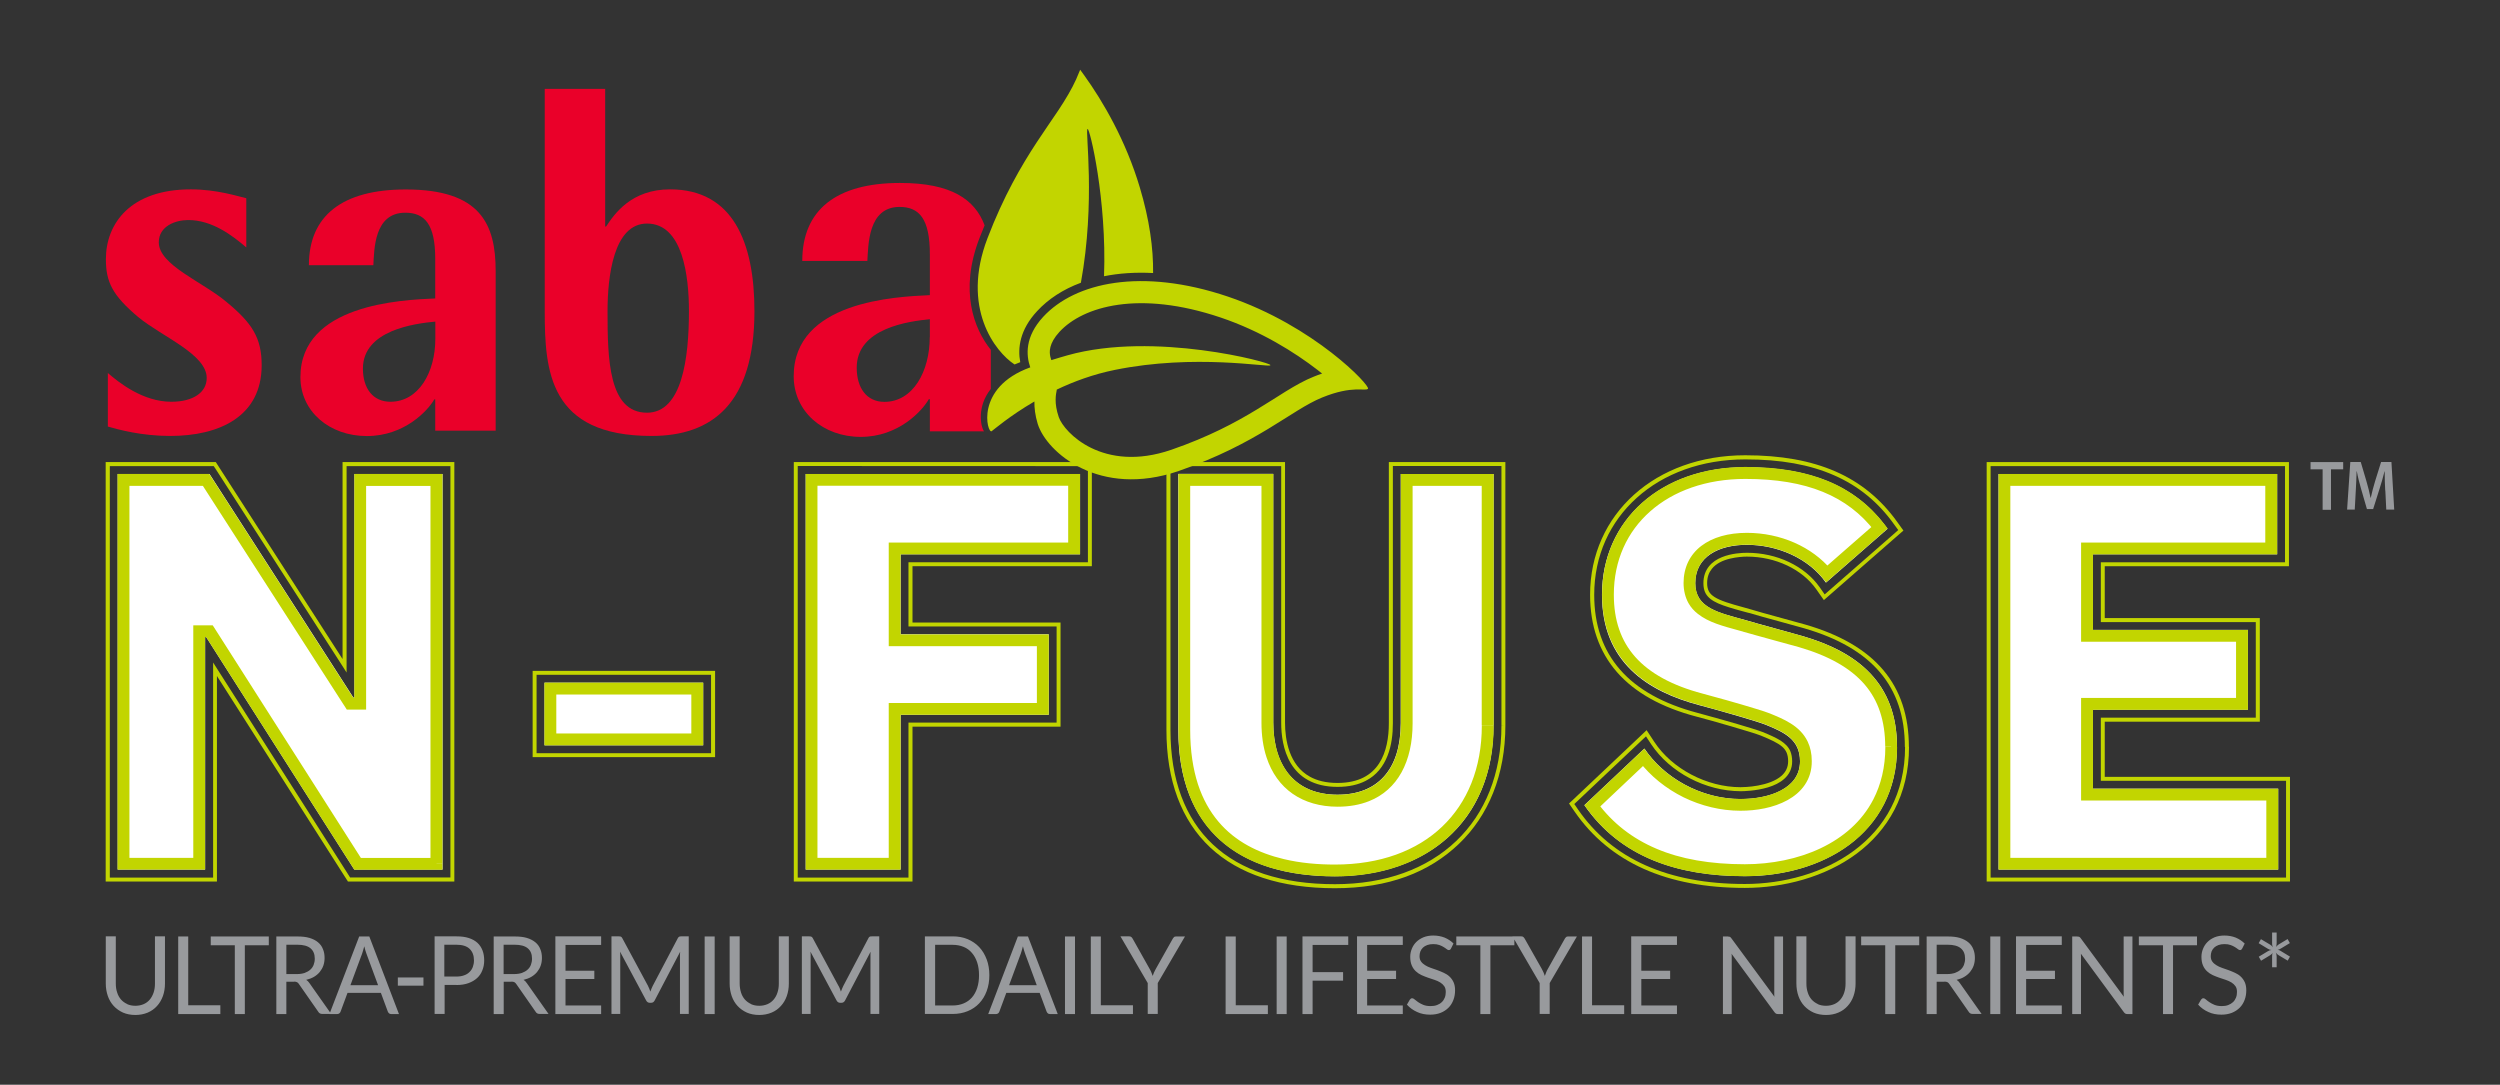 <?xml version="1.0" encoding="UTF-8"?>
<svg id="Layer_1" xmlns="http://www.w3.org/2000/svg" version="1.1" viewBox="0 0 242 105">
  <rect x="0" y="0" width="242" height="105" fill="#333333" stroke="none"/>
  <!-- Generator: Adobe Illustrator 29.4.0, SVG Export Plug-In . SVG Version: 2.1.0 Build 152)  -->
  <path d="M23.83,23.94c-1.35-1.15-3.29-2.64-5.61-2.64-1.21,0-2.85.57-2.85,2.16,0,2.2,4.26,3.83,6.53,5.75,2.51,2.06,3.43,3.5,3.43,6.14,0,4.98-4.11,6.85-8.85,6.85-2.8,0-5.03-.62-6.04-.91v-5.18c1.06.91,3.38,2.78,6.14,2.78,2.13,0,3.43-.91,3.43-2.3,0-2.3-4.3-3.98-6.62-5.89-2.51-2.11-3.14-3.41-3.14-5.61,0-3.45,2.37-6.76,8.22-6.76,2.51,0,4.55.67,5.37.86v4.75Z" fill="#ea0029"/>
  <path d="M42.14,38.66h-.1c-.63,1.1-2.9,3.55-6.53,3.55s-6.43-2.39-6.43-5.7c0-7.05,9.77-7.48,13.05-7.62v-3.84c0-3.35-1.02-4.46-2.9-4.46-3.04,0-3,3.59-3.09,5.08h-6.24c0-4.79,3.24-7.33,9.37-7.33,7.25,0,8.71,3.35,8.71,7.91v15.44h-5.85v-3.02ZM42.14,31.13c-1.98.19-7.01.82-7.01,4.55,0,1.92.97,3.21,2.66,3.21,2.75,0,4.35-2.87,4.35-6.09v-1.68Z" fill="#ea0029"/>
  <path d="M58.57,21.93h.1c.82-1.25,2.46-3.6,6.19-3.6,6.09,0,8.17,5.13,8.17,11.79,0,8.97-4.11,12.08-9.96,12.08-9.91,0-10.34-6.28-10.34-12.08V8.6h5.85v13.33ZM62.63,39.95c3.38,0,4.06-5.23,4.06-9.83,0-3.35-.58-8.48-4.06-8.48-3.24,0-3.82,5.13-3.82,8.48,0,4.6.09,9.83,3.82,9.83" fill="#ea0029"/>
  <path d="M95.91,37.66v-3.8c-1.63-2.02-3.06-5.71-1.1-10.8.17-.43.33-.84.5-1.25-.94-2.5-3.21-4.1-8.18-4.1-6.2,0-9.47,2.62-9.47,7.55h6.3c.1-1.53.05-5.23,3.12-5.23,1.9,0,2.93,1.14,2.93,4.59v3.95c-3.32.15-13.18.59-13.18,7.85,0,3.41,2.83,5.87,6.49,5.87s5.95-2.52,6.59-3.65h.1v3.11h5.24c-.33-.48-.7-2.39.66-4.1M90,32.63c0,3.31-1.61,6.27-4.39,6.27-1.71,0-2.68-1.33-2.68-3.31,0-3.85,5.08-4.49,7.08-4.69v1.73Z" fill="#ea0029"/>
  <path d="M105.27,12.49c-.24.15.8,6.99-.64,14.88-1.73.64-3.16,1.58-4.24,2.75-1.68,1.81-1.89,3.58-1.63,4.94-.19.07-.38.15-.55.22-1.89-1.23-5.2-5.5-2.62-12.22,1.57-4.1,3.27-7,4.75-9.26.78-1.19,1.5-2.21,2.12-3.14.7-1.06,1.28-2.03,1.71-2.98.14-.32.27-.63.39-.93.12.16.25.33.37.51,1.88,2.61,4.06,6.38,5.4,10.87.94,3.13,1.32,5.91,1.29,8.3-1.71-.09-3.31.02-4.75.31.28-7.43-1.39-14.38-1.59-14.25M100.12,38.87c-2.4,1.4-3.91,2.72-4.13,2.87-.41.28-1.68-4.22,3.74-6.18-.41-1.17-.53-2.96,1.25-4.89,3.09-3.34,9.52-4.78,17.88-1.96,8.36,2.83,13.82,8.64,13.56,8.92-.27.28-1.45-.37-4.44.85-3,1.22-6.22,4.46-13.88,7.11-7.67,2.64-12.79-1.8-13.65-4.56-.25-.82-.33-1.55-.32-2.16M122.97,35.36c-.15.23-7.28-1.14-15.07.45-2.07.42-3.96,1.12-5.6,1.9-.08.45-.29,1.26.19,2.67.52,1.49,4.28,5.43,10.89,3.16,3.65-1.26,6.24-2.66,8.28-3.9,1.07-.64,1.99-1.25,2.82-1.76.96-.59,1.82-1.07,2.67-1.41.29-.12.56-.22.83-.31-.14-.11-.28-.23-.43-.34-2.24-1.73-5.48-3.76-9.38-5.08-7.94-2.68-13.33-1.08-15.61,1.38-1.04,1.13-1,1.96-.88,2.44.03.1.06.21.09.3.5-.16,1.03-.31,1.58-.47,8.38-2.35,19.77.72,19.62.95" fill="#c2d500"/>
  <path d="M42.84,84.18v-38.3h-8.53v21.65h-.1l-13.93-21.65h-8.89v38.3h8.47v-22.51h.1l14.34,22.51h8.53ZM68.07,66.08h-15.36v6.07h15.36v-6.07ZM104.55,53.66v-7.78h-26.56v38.3h9.19v-14.99h14.34v-7.79h-14.34v-7.74h17.37ZM144.58,70.22v-24.34h-8.99v24.12c0,4.51-2.26,6.93-6.12,6.93-4.06,0-6.22-2.69-6.22-6.99v-24.07h-9.19v24.77c0,9.62,5.85,14.18,15.15,14.18,8.59,0,15.36-5.05,15.36-14.61M183.63,72.31c0-6.18-3.8-9.19-9.19-10.75-.92-.27-4.52-1.24-5.4-1.51-2.72-.75-4.94-1.18-4.94-3.6,0-2.58,2.31-3.71,4.99-3.71,2.88,0,5.96,1.24,7.66,3.66l5.96-5.21c-2.93-4.08-7.34-5.96-13.77-5.96-8.17,0-13.87,5.15-13.87,12.35,0,6.5,4.37,9.35,9.45,10.69,1.24.32,5.45,1.51,6.38,1.88,1.85.75,3.34,1.45,3.34,3.55,0,2.69-3.04,3.65-5.76,3.65-3.85,0-7.45-2.1-9.3-4.89l-5.81,5.48c3.49,5.05,9.09,6.87,15.52,6.87,7.56,0,14.74-4.13,14.74-12.52M220.53,84.18v-7.84h-17.93v-7.64h15v-7.73h-15v-7.31h17.83v-7.78h-26.97v38.3h27.07Z" fill="#fff"/>
  <path d="M43.79,84.18h.19v-39.45h-10.82v19.71h.19l.16-.1c-4.1-6.36-8.18-12.72-12.28-19.08l-.34-.53h-10.66v40.6h10.77v-20.54h-.19l-.16.1c4.23,6.63,8.46,13.27,12.69,19.91l.34.53h10.3v-1.15h-.38v.76h-9.71l-.22-.35c-4.23-6.64-8.46-13.27-12.69-19.91l-.35-.55v20.82h-10v-39.83h10.06l.23.35c4.09,6.36,8.18,12.72,12.28,19.08l.35.55v-19.98h10.05v39.07h.19Z" fill="#c2d500"/>
  <path d="M42.26,83.61h.57v-37.73h-8.53v22.22h.57v-.57h-.99v.57l.48-.31-.17-.26c-4.59-7.13-9.18-14.26-13.76-21.39l-.17-.26h-8.88v38.3h8.47v-22.51h.42v-.57l-.48.31.17.27h0s0,0,0,0c4.73,7.41,9.45,14.83,14.17,22.25l.17.26h8.53v-.57h-.57v-.57h-7.64v.57l.48-.31c-4.72-7.42-9.45-14.83-14.17-22.25l-.17-.27-.17-.26h-1.88v22.51h-6.18v-36.01h7.43v-.57l-.49.31c4.59,7.13,9.18,14.26,13.76,21.39l.17.26.17.27h1.87v-21.65h6.23v36.59h.58v-.57.57Z" fill="#c2d500"/>
  <polygon points="69.02 72.15 69.22 72.15 69.22 66.08 69.22 64.94 68.07 64.94 52.7 64.94 51.56 64.94 51.56 66.08 51.56 72.15 51.56 73.29 52.7 73.29 68.07 73.29 69.22 73.29 69.22 72.15 69.02 72.15 68.83 72.15 68.83 72.91 68.07 72.91 52.7 72.91 51.94 72.91 51.94 72.15 51.94 66.08 51.94 65.32 52.7 65.32 68.07 65.32 68.83 65.32 68.83 66.08 68.83 72.15 69.02 72.15" fill="#c2d500"/>
  <polygon points="67.5 66.65 67.5 66.08 52.7 66.08 52.7 72.15 68.07 72.15 68.07 66.08 67.5 66.08 67.5 66.65 66.92 66.65 66.92 71 53.85 71 53.85 67.23 67.5 67.23 67.5 66.65 66.92 66.65 67.5 66.65" fill="#c2d500"/>
  <polygon points="105.5 53.66 105.69 53.66 105.69 45.88 105.69 44.73 104.55 44.73 77.99 44.73 76.84 44.73 76.84 45.88 76.84 84.18 76.84 85.33 77.99 85.33 87.18 85.33 88.33 85.33 88.33 84.18 88.33 70.34 101.52 70.34 102.66 70.34 102.66 69.19 102.66 61.41 102.66 60.26 101.52 60.26 88.33 60.26 88.33 54.81 104.55 54.81 105.69 54.81 105.69 53.66 105.5 53.66 105.31 53.66 105.31 54.43 104.55 54.43 87.94 54.43 87.94 60.64 101.52 60.64 102.28 60.64 102.28 61.41 102.28 69.19 102.28 69.95 101.52 69.95 87.94 69.95 87.94 84.18 87.94 84.95 87.18 84.95 77.99 84.95 77.22 84.95 77.22 84.18 77.22 45.88 77.22 45.11 77.99 45.11 104.55 45.12 105.31 45.12 105.31 45.88 105.31 53.66 105.5 53.66" fill="#c2d500"/>
  <polygon points="103.98 53.09 104.55 53.09 104.55 45.88 77.99 45.88 77.99 84.18 87.18 84.18 87.18 69.19 101.52 69.19 101.52 61.41 87.18 61.41 87.18 53.66 104.55 53.66 104.55 53.09 103.98 53.09 103.98 52.52 87.18 52.52 86.03 52.52 86.03 53.66 86.03 61.41 86.03 62.55 87.18 62.55 100.37 62.55 100.37 68.05 87.18 68.05 86.03 68.05 86.03 69.19 86.03 83.04 79.13 83.04 79.13 47.02 103.4 47.02 103.4 53.09 103.98 53.09 103.98 52.52 103.98 53.09" fill="#c2d500"/>
  <path d="M145.53,70.22h.19v-25.49h-11.28v25.27c0,1.34-.22,2.8-.95,3.91-.36.55-.85,1.02-1.5,1.35-.65.33-1.48.53-2.52.53-1.12,0-1.99-.23-2.66-.6-1.02-.56-1.61-1.44-1.97-2.41-.35-.96-.45-2-.45-2.83v-25.22h-11.48v25.92c0,4.92,1.45,8.76,4.22,11.37,2.78,2.61,6.86,3.96,12.08,3.96s9.13-1.54,12.01-4.29c2.88-2.75,4.5-6.7,4.5-11.47h-.38c0,4.69-1.58,8.52-4.38,11.19-2.8,2.67-6.82,4.18-11.74,4.18-5.16,0-9.14-1.33-11.82-3.85-2.68-2.52-4.1-6.25-4.1-11.09v-25.53h10.72v24.83c0,1.15.17,2.68.94,3.96.39.64.93,1.21,1.67,1.61.74.41,1.68.65,2.85.65,1.09,0,1.98-.21,2.69-.57,1.08-.54,1.75-1.44,2.14-2.44.4-1,.52-2.12.52-3.16v-24.89h10.51v25.1h.19Z" fill="#c2d500"/>
  <path d="M144.01,70.22h.58v-24.34h-8.99v24.12c0,1.14-.15,2.15-.42,3.01-.41,1.29-1.1,2.25-2.04,2.91-.94.65-2.15,1.01-3.66,1.01-1,0-1.88-.17-2.64-.47-1.14-.46-2.01-1.24-2.62-2.32-.61-1.08-.96-2.49-.96-4.19v-24.07h-9.19v24.77c0,2.88.51,5.22,1.4,7.12,1.33,2.84,3.53,4.63,6,5.68,2.47,1.05,5.22,1.38,7.76,1.39,4.61,0,8.46-1.42,11.16-3.98,2.7-2.56,4.21-6.24,4.2-10.63h-1.15c0,4.13-1.4,7.47-3.85,9.8-2.45,2.33-5.99,3.66-10.37,3.66-1.63,0-3.33-.14-4.95-.53-2.44-.58-4.69-1.68-6.33-3.63-.82-.97-1.5-2.16-1.98-3.62-.47-1.46-.75-3.2-.75-5.26v-23.62h6.9v22.92c0,1.23.16,2.36.49,3.36.49,1.5,1.35,2.71,2.53,3.53,1.18.82,2.66,1.25,4.35,1.25,1.12,0,2.15-.18,3.05-.54,1.36-.54,2.43-1.5,3.14-2.79.71-1.29,1.07-2.89,1.07-4.75v-22.98h6.69v23.19h.57Z" fill="#c2d500"/>
  <path d="M184.59,72.31h.19c0-3-.82-5.49-2.49-7.46-1.67-1.97-4.18-3.42-7.53-4.39-.39-.11-1.25-.35-2.18-.6-1.28-.35-2.71-.74-3.2-.9h0l-.57-.16c-1.37-.37-2.28-.65-2.83-1-.27-.17-.45-.35-.56-.56-.11-.21-.17-.46-.17-.79,0-.6.18-1.04.46-1.39.41-.52,1.08-.82,1.74-.98.66-.16,1.3-.2,1.65-.2,2.78,0,5.36,1.23,6.72,3.17l.73,1.04.96-.84,5.96-5.21.78-.68-.61-.85c-1.57-2.19-3.54-3.81-5.96-4.87-2.43-1.06-5.31-1.57-8.74-1.57-4.34,0-8.09,1.41-10.76,3.81-2.67,2.4-4.26,5.78-4.26,9.69,0,3,.87,5.51,2.6,7.49,1.73,1.98,4.31,3.42,7.7,4.31h0c.72.19,2.08.56,3.36.94.64.19,1.26.37,1.77.53.51.16.92.29,1.11.37.95.39,1.62.7,2.04,1.06.21.18.35.37.45.6.09.23.14.49.14.82,0,.6-.24,1.04-.62,1.39-.57.52-1.48.81-2.29.96-.81.15-1.53.16-1.7.16-3.25,0-6.62-1.77-8.34-4.38l-.75-1.14-.99.94-5.8,5.48-.72.68.56.81c1.69,2.44,3.93,4.29,6.68,5.52,2.75,1.23,6.02,1.84,9.78,1.84s7.78-1.06,10.8-3.3c3.02-2.24,5.1-5.68,5.09-10.36h-.38c0,4.57-2,7.87-4.94,10.05-2.94,2.18-6.83,3.23-10.57,3.23s-6.93-.61-9.62-1.81c-2.69-1.2-4.87-3-6.52-5.39l-.37-.54.48-.45,5.8-5.48.66-.62.5.76c1.81,2.73,5.27,4.54,8.66,4.55.26,0,1.47-.02,2.64-.37.59-.18,1.17-.44,1.61-.85.44-.4.75-.96.74-1.67,0-.37-.06-.69-.17-.97-.18-.43-.51-.75-.95-1.04-.45-.28-1.02-.54-1.74-.83-.22-.09-.62-.22-1.14-.38-1.54-.48-4.06-1.18-5.15-1.47-3.35-.88-5.85-2.29-7.51-4.19-1.66-1.9-2.5-4.31-2.5-7.24,0-3.8,1.53-7.07,4.13-9.4,2.59-2.33,6.25-3.71,10.51-3.71,3.39,0,6.22.5,8.58,1.54,2.36,1.03,4.27,2.6,5.8,4.74l.41.56-.52.46-5.96,5.21-.64.56-.49-.7c-1.45-2.06-4.14-3.33-7.03-3.33-.49,0-1.51.05-2.44.43-.47.19-.91.47-1.24.88-.33.41-.54.95-.54,1.63,0,.37.06.7.21.98.23.42.64.72,1.22.98.59.26,1.37.49,2.4.77l.56.15.05-.19-.06.18c.51.16,1.93.55,3.21.9.93.26,1.79.49,2.17.6,3.3.96,5.73,2.37,7.34,4.27,1.61,1.9,2.4,4.28,2.4,7.21h.19Z" fill="#c2d500"/>
  <path d="M183.06,72.31h.57c0-1.36-.18-2.6-.56-3.74-.57-1.7-1.58-3.14-3.03-4.3-1.45-1.16-3.31-2.05-5.61-2.71-.39-.12-1.24-.35-2.16-.6-.65-.18-1.33-.37-1.92-.53-.58-.16-1.07-.3-1.32-.38h0s-.52-.15-.52-.15c-1.24-.33-2.4-.66-3.18-1.17-.39-.25-.69-.54-.89-.9-.2-.36-.33-.79-.33-1.39,0-.58.12-1.09.33-1.53.32-.66.86-1.19,1.64-1.58.78-.38,1.8-.6,3.02-.6,2.93,0,5.68,1.23,7.3,3.19l.38.45.44-.39c1.7-1.49,3.4-2.97,5.1-4.46l.41-.36-.33-.43c-1.45-1.88-3.28-3.28-5.51-4.19-2.23-.91-4.86-1.34-7.93-1.34-4.03,0-7.5,1.25-9.97,3.43-2.47,2.18-3.91,5.3-3.91,8.92,0,1.36.19,2.61.59,3.75.59,1.71,1.65,3.16,3.13,4.31,1.49,1.15,3.4,2.02,5.73,2.64h0c.6.16,1.97.54,3.3.92.67.19,1.32.39,1.87.56.55.17,1,.32,1.2.4.87.35,1.74.72,2.34,1.24.3.27.55.56.72.93.17.37.28.81.28,1.38,0,.68-.18,1.2-.48,1.66-.45.67-1.23,1.18-2.18,1.52-.95.33-2.06.48-3.1.48-1.72,0-3.45-.42-5-1.18-1.55-.76-2.92-1.86-3.93-3.18l-.39-.51-.46.44c-1.66,1.56-3.31,3.12-4.96,4.69l-.37.35.3.41c1.61,2.18,3.68,3.8,6.22,4.87,2.54,1.07,5.53,1.59,9,1.59,3.62,0,7.28-.94,10.07-2.99,1.39-1.02,2.57-2.33,3.39-3.92.82-1.59,1.29-3.46,1.29-5.61h-1.14c0,1.98-.43,3.66-1.16,5.08-1.1,2.13-2.91,3.69-5.1,4.73-2.19,1.04-4.77,1.55-7.34,1.55-3.36,0-6.2-.5-8.55-1.5-2.36-1-4.25-2.48-5.75-4.5l-.46.34.39.42c1.65-1.56,3.31-3.12,4.96-4.69l-.39-.42-.46.35c1.13,1.48,2.64,2.68,4.33,3.52,1.7.83,3.6,1.3,5.51,1.3,1.53,0,3.19-.28,4.54-1.02.67-.37,1.26-.85,1.69-1.49.43-.63.68-1.41.67-2.3,0-.72-.14-1.34-.39-1.87-.38-.8-.99-1.36-1.65-1.77-.66-.42-1.37-.7-2.02-.97-.28-.11-.73-.26-1.29-.43-1.68-.52-4.29-1.25-5.22-1.49h0c-2.96-.78-5.11-1.97-6.51-3.54-.7-.79-1.22-1.67-1.56-2.67-.35-1-.52-2.12-.52-3.37,0-3.32,1.29-6.09,3.52-8.06,2.23-1.97,5.41-3.14,9.21-3.14,2.97,0,5.44.41,7.5,1.25,2.06.84,3.7,2.1,5.04,3.83l.45-.35-.38-.43c-1.7,1.48-3.4,2.97-5.1,4.46l.38.43.44-.37c-1.88-2.26-4.94-3.6-8.18-3.6-1.8,0-3.32.43-4.42,1.27-.55.42-.98.95-1.27,1.55-.29.61-.44,1.3-.44,2.03s.17,1.41.48,1.96c.23.41.54.75.9,1.03.53.42,1.15.72,1.81.96.66.24,1.36.43,2.06.62l.51.14.15-.55-.17.55c.27.08.76.22,1.35.38.59.16,1.27.35,1.92.53.92.25,1.77.48,2.15.59,2.93.85,5.01,2.05,6.36,3.61.67.78,1.17,1.66,1.5,2.66.33,1,.5,2.12.5,3.37h.57Z" fill="#c2d500"/>
  <polygon points="221.49 84.18 221.67 84.18 221.67 76.35 221.67 75.2 220.53 75.2 203.74 75.2 203.74 69.86 217.6 69.86 218.75 69.86 218.75 68.71 218.75 60.98 218.75 59.83 217.6 59.83 203.74 59.83 203.74 54.81 220.43 54.81 221.57 54.81 221.57 53.66 221.57 45.88 221.57 44.73 220.43 44.73 193.46 44.73 192.31 44.73 192.31 45.88 192.31 84.18 192.31 85.33 193.46 85.33 220.53 85.33 221.67 85.33 221.67 84.18 221.49 84.18 221.29 84.18 221.29 84.95 220.53 84.95 193.46 84.95 192.69 84.95 192.69 84.18 192.69 45.88 192.69 45.12 193.46 45.12 220.43 45.12 221.19 45.12 221.19 45.88 221.19 53.66 221.19 54.43 220.43 54.43 203.36 54.43 203.36 60.22 217.6 60.22 218.36 60.22 218.36 60.98 218.36 68.71 218.36 69.47 217.6 69.47 203.36 69.47 203.36 75.58 220.53 75.58 221.29 75.58 221.29 76.35 221.29 84.18 221.49 84.18" fill="#c2d500"/>
  <polygon points="219.96 83.61 220.53 83.61 220.53 76.35 202.6 76.35 202.6 68.71 217.6 68.71 217.6 60.98 202.6 60.98 202.6 53.66 220.43 53.66 220.43 45.88 193.46 45.88 193.46 84.18 220.53 84.18 220.53 83.61 219.96 83.61 219.96 83.04 194.6 83.04 194.6 47.03 219.28 47.03 219.28 52.52 202.6 52.52 201.45 52.52 201.45 53.66 201.45 60.98 201.45 62.12 202.6 62.12 216.45 62.12 216.45 67.56 202.6 67.56 201.45 67.56 201.45 68.71 201.45 76.35 201.45 77.49 202.6 77.49 219.38 77.49 219.38 83.61 219.96 83.61 219.96 83.04 219.96 83.61" fill="#c2d500"/>
  <path d="M217.29,91.34c-.25-.25-.54-.44-.87-.58-.33-.13-.7-.2-1.1-.2-.36,0-.67.06-.95.17-.27.12-.51.27-.69.46-.19.19-.33.41-.43.66-.1.25-.15.5-.15.77,0,.33.05.61.15.84.1.23.23.41.39.56.16.15.34.27.55.37.21.09.42.18.63.25.21.07.43.14.63.21.21.07.39.15.55.25.16.1.29.22.39.36.1.14.15.33.15.56,0,.21-.03.39-.1.56-.07.17-.16.31-.29.43-.13.12-.28.21-.46.28-.18.07-.39.1-.62.1-.28,0-.51-.04-.71-.12-.19-.08-.36-.17-.49-.26-.14-.09-.25-.18-.34-.26-.09-.08-.17-.12-.24-.12-.05,0-.09.01-.13.04-.04.03-.07.06-.1.1l-.28.48c.27.3.6.54.98.71.38.18.81.26,1.27.26.38,0,.72-.06,1.02-.18.3-.12.55-.29.76-.5.21-.21.36-.46.47-.75.11-.29.16-.6.16-.93,0-.31-.05-.57-.15-.79-.1-.21-.23-.39-.39-.54-.16-.15-.35-.27-.55-.36-.21-.1-.42-.18-.63-.26-.22-.08-.43-.15-.63-.22-.21-.07-.39-.16-.55-.26-.16-.1-.29-.21-.39-.35-.1-.14-.15-.31-.15-.52,0-.16.03-.32.08-.46.06-.14.14-.26.25-.37.11-.1.25-.19.42-.25.17-.06.36-.09.58-.09.23,0,.43.03.59.09s.3.12.42.2c.12.07.21.14.29.2.07.06.14.09.2.09s.1-.01.13-.04c.03-.03.06-.07.09-.12l.24-.48ZM12.31,97.19c-.24-.11-.43-.25-.6-.44-.16-.19-.29-.41-.37-.68-.09-.26-.13-.55-.13-.87v-4.56h-.97v4.57c0,.43.07.83.2,1.21.13.37.32.69.57.96.25.27.55.48.9.64.35.15.75.23,1.19.23s.84-.08,1.2-.23c.35-.15.66-.37.9-.64.25-.27.43-.59.57-.96.13-.37.2-.77.2-1.21v-4.57h-.97v4.57c0,.31-.04.6-.13.87-.09.26-.21.49-.37.68-.16.19-.36.34-.59.44-.23.1-.5.16-.8.16s-.56-.05-.8-.16M18.22,90.65h-.97v7.51h4.08v-.85h-3.11v-6.66ZM20.4,90.65v.85h2.33v6.66h.97v-6.66h2.32v-.85h-5.63ZM28.46,95.02c.13,0,.23.02.3.06.07.04.13.1.18.18l1.87,2.68c.08.14.21.21.39.21h.86l-2.1-2.98c-.09-.14-.2-.25-.32-.32.28-.07.53-.16.75-.29.22-.13.41-.29.56-.47.15-.19.27-.39.35-.62.08-.23.12-.48.12-.74,0-.32-.05-.61-.16-.86-.1-.26-.26-.48-.48-.66-.21-.18-.49-.32-.82-.42-.33-.1-.73-.14-1.18-.14h-2.03v7.51h.97v-3.13h.74ZM27.73,91.45h1.06c.56,0,.98.11,1.26.34.28.23.42.56.42,1.01,0,.22-.04.42-.11.6-.07.18-.18.34-.33.47-.14.13-.33.23-.54.31-.21.07-.46.11-.75.11h-1.02v-2.84ZM35.76,90.65h-.99l-2.88,7.51h.75c.08,0,.15-.02.21-.07.06-.05.1-.1.12-.17l.67-1.81h3.23l.67,1.81c.03.07.07.13.12.17.05.05.12.07.21.07h.75l-2.87-7.51ZM35.05,92.32c.03-.09.07-.2.1-.32.04-.12.07-.25.11-.4.07.28.14.52.21.71l1.13,3.06h-2.68l1.13-3.05ZM38.51,95.41h2.48v-.79h-2.48v.79ZM44.19,95.35c.43,0,.82-.06,1.15-.18.33-.12.61-.28.84-.49.23-.21.4-.46.51-.75.12-.29.18-.61.18-.96s-.05-.67-.16-.96c-.11-.29-.27-.53-.49-.74-.22-.2-.5-.36-.84-.47-.34-.11-.73-.16-1.19-.16h-2.12v7.51h.97v-2.81h1.15ZM43.03,91.45h1.15c.57,0,1,.13,1.28.4.28.27.42.64.42,1.12,0,.23-.04.44-.11.63-.07.19-.18.36-.33.5-.14.14-.32.25-.54.32-.21.08-.46.11-.74.11h-1.15v-3.09ZM49.5,95.02c.13,0,.23.02.3.06.07.04.13.1.18.18l1.87,2.68c.08.14.21.21.39.21h.86l-2.1-2.98c-.09-.14-.2-.25-.32-.32.28-.07.53-.16.75-.29.22-.13.41-.29.56-.47.15-.19.27-.39.35-.62.08-.23.12-.48.12-.74,0-.32-.05-.61-.16-.86-.1-.26-.26-.48-.48-.66-.22-.18-.49-.32-.82-.42-.33-.1-.73-.14-1.18-.14h-2.03v7.51h.97v-3.13h.74ZM48.76,91.45h1.06c.56,0,.98.11,1.26.34.28.23.42.56.42,1.01,0,.22-.04.42-.11.6-.07.18-.18.34-.33.47-.14.13-.33.23-.54.31-.21.07-.47.11-.75.11h-1.02v-2.84ZM53.76,90.65v7.51h4.43v-.83h-3.45v-2.56h2.79v-.8h-2.79v-2.5h3.45v-.83h-4.43ZM62.73,95.44l-2.49-4.62c-.04-.08-.09-.13-.13-.15-.05-.02-.11-.03-.2-.03h-.72v7.51h.85v-5.52c0-.07,0-.15,0-.24,0-.09-.01-.18-.02-.27l2.52,4.71c.08.16.2.24.35.24h.14c.15,0,.27-.08.35-.24l2.46-4.7c0,.09-.01.17-.02.26,0,.08,0,.16,0,.24v5.52h.85v-7.51h-.72c-.09,0-.15,0-.2.03-.05.02-.09.06-.14.15l-2.43,4.62c-.05.09-.09.18-.12.27-.04.09-.07.18-.11.28-.03-.1-.07-.19-.1-.28-.04-.09-.08-.18-.12-.26M69.18,90.65h-.97v7.51h.97v-7.51ZM72.7,97.19c-.23-.11-.43-.25-.6-.44-.16-.19-.29-.41-.37-.68-.08-.26-.13-.55-.13-.87v-4.56h-.97v4.57c0,.43.07.83.2,1.21.13.37.32.69.57.96.25.27.55.48.9.64.35.15.75.23,1.19.23s.84-.08,1.2-.23c.36-.15.66-.37.9-.64.25-.27.44-.59.57-.96.13-.37.2-.77.2-1.21v-4.57h-.97v4.57c0,.31-.04.6-.13.87-.08.26-.21.49-.37.68-.16.19-.36.34-.59.44-.24.1-.5.16-.8.16s-.56-.05-.8-.16M81.17,95.44l-2.49-4.62c-.04-.08-.09-.13-.14-.15-.05-.02-.11-.03-.2-.03h-.72v7.51h.85v-5.52c0-.07,0-.15,0-.24,0-.09-.01-.18-.02-.27l2.52,4.71c.08.16.2.24.35.24h.14c.15,0,.27-.08.35-.24l2.46-4.7c0,.09-.01.17-.01.26,0,.08,0,.16,0,.24v5.52h.85v-7.51h-.72c-.09,0-.15,0-.2.03-.05.02-.09.06-.13.15l-2.43,4.62c-.05.09-.09.18-.12.27-.04.09-.07.18-.11.28-.03-.1-.07-.19-.1-.28-.03-.09-.08-.18-.12-.26M95.51,92.87c-.17-.46-.41-.86-.72-1.19-.31-.33-.68-.58-1.12-.77-.43-.18-.92-.27-1.45-.27h-2.69v7.51h2.69c.53,0,1.01-.09,1.45-.27.44-.18.81-.43,1.12-.76.31-.33.55-.72.72-1.18.17-.46.26-.97.26-1.54s-.09-1.08-.26-1.54M94.59,95.64c-.12.36-.29.67-.51.92-.22.25-.49.44-.8.57-.31.13-.66.2-1.05.2h-1.71v-5.87h1.71c.38,0,.74.07,1.05.2.32.13.58.32.8.58.22.25.39.56.51.92.12.36.18.78.18,1.24s-.06.87-.18,1.24M99.52,90.65h-.99l-2.87,7.51h.75c.08,0,.15-.02.21-.07.06-.05.1-.1.12-.17l.67-1.81h3.23l.67,1.81c.03.07.07.13.12.17.05.05.12.07.21.07h.75l-2.88-7.51ZM98.81,92.32c.03-.09.07-.2.1-.32.04-.12.07-.25.11-.4.07.28.14.52.21.71l1.13,3.06h-2.68l1.13-3.05ZM104.06,90.65h-.97v7.51h.97v-7.51ZM106.56,90.65h-.97v7.51h4.08v-.85h-3.11v-6.66ZM114.69,90.65h-.86c-.08,0-.15.02-.2.08-.05.05-.09.1-.12.16l-1.64,2.92c-.07.12-.12.23-.17.34-.04.11-.08.22-.12.32-.04-.1-.08-.21-.12-.32-.04-.11-.1-.22-.17-.35l-1.64-2.92c-.04-.07-.08-.12-.13-.17-.05-.05-.12-.07-.21-.07h-.85l2.64,4.52v2.99h.97v-2.99l2.64-4.52ZM119.61,90.65h-.97v7.51h4.09v-.85h-3.11v-6.66ZM124.55,90.65h-.97v7.51h.97v-7.51ZM126.08,90.65v7.51h.98v-3.23h2.95v-.83h-2.95v-2.63h3.45v-.83h-4.43ZM131.36,90.65v7.51h4.43v-.83h-3.45v-2.56h2.8v-.8h-2.8v-2.5h3.45v-.83h-4.43ZM140.71,91.34c-.25-.25-.54-.44-.87-.58-.33-.13-.7-.2-1.1-.2-.36,0-.67.06-.95.17-.28.12-.51.27-.7.46-.19.19-.33.41-.43.66-.1.25-.15.5-.15.77,0,.33.05.61.15.84.1.23.23.41.39.56.16.15.34.27.55.37.21.09.42.18.63.25.21.07.43.14.63.21.21.07.39.15.55.25.16.1.29.22.39.36.1.14.15.33.15.56,0,.21-.03.39-.1.56-.07.17-.16.31-.29.43-.12.12-.28.21-.46.28-.18.07-.39.1-.62.1-.28,0-.51-.04-.71-.12-.19-.08-.35-.17-.49-.26-.13-.09-.25-.18-.34-.26-.09-.08-.17-.12-.24-.12-.05,0-.09.01-.13.04-.04.03-.07.06-.1.1l-.28.48c.27.3.6.54.98.71.38.18.81.26,1.27.26.38,0,.72-.06,1.02-.18.3-.12.55-.29.76-.5.21-.21.36-.46.47-.75.11-.29.16-.6.16-.93,0-.31-.05-.57-.15-.79-.1-.21-.23-.39-.39-.54-.16-.15-.35-.27-.55-.36-.21-.1-.42-.18-.63-.26-.22-.08-.43-.15-.63-.22-.21-.07-.39-.16-.55-.26-.16-.1-.29-.21-.39-.35-.1-.14-.15-.31-.15-.52,0-.16.03-.32.08-.46.06-.14.14-.26.25-.37.11-.1.25-.19.42-.25.17-.06.36-.09.58-.09.23,0,.43.03.59.09.16.06.3.12.42.2.12.07.21.14.29.2.07.06.14.09.2.09.05,0,.1-.01.13-.04s.07-.07.09-.12l.24-.48ZM140.97,90.65v.85h2.33v6.66h.97v-6.66h2.32v-.85h-5.63ZM152.64,90.65h-.86c-.08,0-.15.02-.2.08-.05.05-.09.1-.12.16l-1.64,2.92c-.07.12-.12.23-.16.34-.04.11-.08.22-.12.32-.04-.1-.08-.21-.12-.32-.05-.11-.1-.22-.17-.35l-1.65-2.92c-.04-.07-.08-.12-.13-.17-.05-.05-.12-.07-.21-.07h-.85l2.63,4.52v2.99h.97v-2.99l2.64-4.52ZM154.11,90.65h-.97v7.51h4.08v-.85h-3.11v-6.66ZM157.9,90.65v7.51h4.43v-.83h-3.45v-2.56h2.79v-.8h-2.79v-2.5h3.45v-.83h-4.43ZM167.28,90.65h-.5v7.51h.85v-5.35c0-.07,0-.15,0-.23,0-.08,0-.17-.02-.26l4.16,5.66c.05.07.1.11.15.14.05.03.12.04.19.04h.49v-7.51h-.85v5.32c0,.08,0,.16,0,.25,0,.09,0,.17.02.27l-4.17-5.66c-.05-.07-.1-.12-.14-.14-.04-.02-.11-.03-.19-.03M175.96,97.19c-.23-.11-.43-.25-.6-.44-.16-.19-.29-.41-.37-.68-.09-.26-.13-.55-.13-.87v-4.56h-.97v4.57c0,.43.07.83.2,1.21.13.37.32.69.57.96.25.27.55.48.9.64.35.15.75.23,1.2.23s.84-.08,1.19-.23c.36-.15.66-.37.9-.64.25-.27.44-.59.57-.96.13-.37.2-.77.2-1.21v-4.57h-.97v4.57c0,.31-.04.6-.13.87-.08.26-.21.49-.37.68-.16.19-.36.34-.59.44-.24.1-.5.16-.8.16s-.57-.05-.8-.16M180.16,90.65v.85h2.33v6.66h.97v-6.66h2.32v-.85h-5.63ZM188.22,95.02c.13,0,.23.02.3.06.07.04.13.1.18.18l1.87,2.68c.08.14.21.21.39.21h.86l-2.1-2.98c-.09-.14-.2-.25-.32-.32.28-.07.53-.16.74-.29.22-.13.41-.29.56-.47.15-.19.27-.39.35-.62.08-.23.12-.48.12-.74,0-.32-.05-.61-.16-.86-.1-.26-.26-.48-.48-.66-.22-.18-.49-.32-.82-.42-.33-.1-.72-.14-1.18-.14h-2.03v7.51h.97v-3.13h.74ZM187.48,91.45h1.06c.56,0,.98.11,1.26.34.28.23.42.56.42,1.01,0,.22-.04.42-.11.6-.07.18-.18.34-.33.47-.15.13-.33.23-.54.31-.22.07-.47.11-.75.11h-1.02v-2.84ZM193.63,90.65h-.97v7.51h.97v-7.51ZM195.15,90.65v7.51h4.43v-.83h-3.45v-2.56h2.79v-.8h-2.79v-2.5h3.45v-.83h-4.43ZM201.09,90.65h-.5v7.51h.85v-5.35c0-.07,0-.15,0-.23,0-.08,0-.17-.01-.26l4.16,5.66c.05.07.1.11.15.14.05.03.12.04.19.04h.49v-7.51h-.85v5.32c0,.08,0,.16,0,.25,0,.09,0,.17.02.27l-4.17-5.66c-.05-.07-.1-.12-.14-.14-.04-.02-.1-.03-.19-.03M207.04,90.65v.85h2.34v6.66h.97v-6.66h2.32v-.85h-5.63ZM220.38,93.63v-1.04c0-.14-.03-.26-.08-.38.04.06.08.1.12.14.05.04.1.08.16.12l.87.52.22-.39-.87-.53c-.06-.04-.11-.07-.17-.09-.05-.02-.11-.03-.17-.04.06,0,.12-.02.17-.04.05-.02.11-.05.17-.09l.86-.52-.22-.39-.86.52c-.06.04-.11.08-.15.12-.04.04-.09.08-.12.14.05-.11.07-.23.07-.38v-1.03h-.44v1.04c0,.07,0,.14.02.2.01.06.03.13.06.19-.07-.11-.17-.2-.29-.27l-.87-.52-.22.39.87.53c.06.04.12.07.18.09.06.02.12.03.19.04-.12.01-.25.05-.37.13l-.86.52.22.39.86-.52c.11-.07.2-.15.27-.24-.03.06-.04.11-.05.17,0,.06-.01.12-.01.19v1.03h.44Z" fill="#989a9d"/>
  <g>
    <path d="M224.83,45.43h-1.17v-.7h3.16v.7h-1.18v3.92h-.81v-3.92Z" fill="#989a9d"/>
    <path d="M230.89,47.49c-.03-.57-.06-1.26-.05-1.86h-.02c-.13.55-.31,1.15-.48,1.69l-.62,1.96h-.6l-.56-1.93c-.16-.56-.32-1.17-.42-1.73h-.02c-.02.58-.04,1.28-.08,1.88l-.1,1.83h-.74l.31-4.61h1.01l.55,1.86c.16.56.3,1.09.4,1.61h.02c.11-.51.25-1.05.42-1.61l.58-1.86h1l.27,4.61h-.77l-.09-1.85Z" fill="#989a9d"/>
  </g>
</svg>